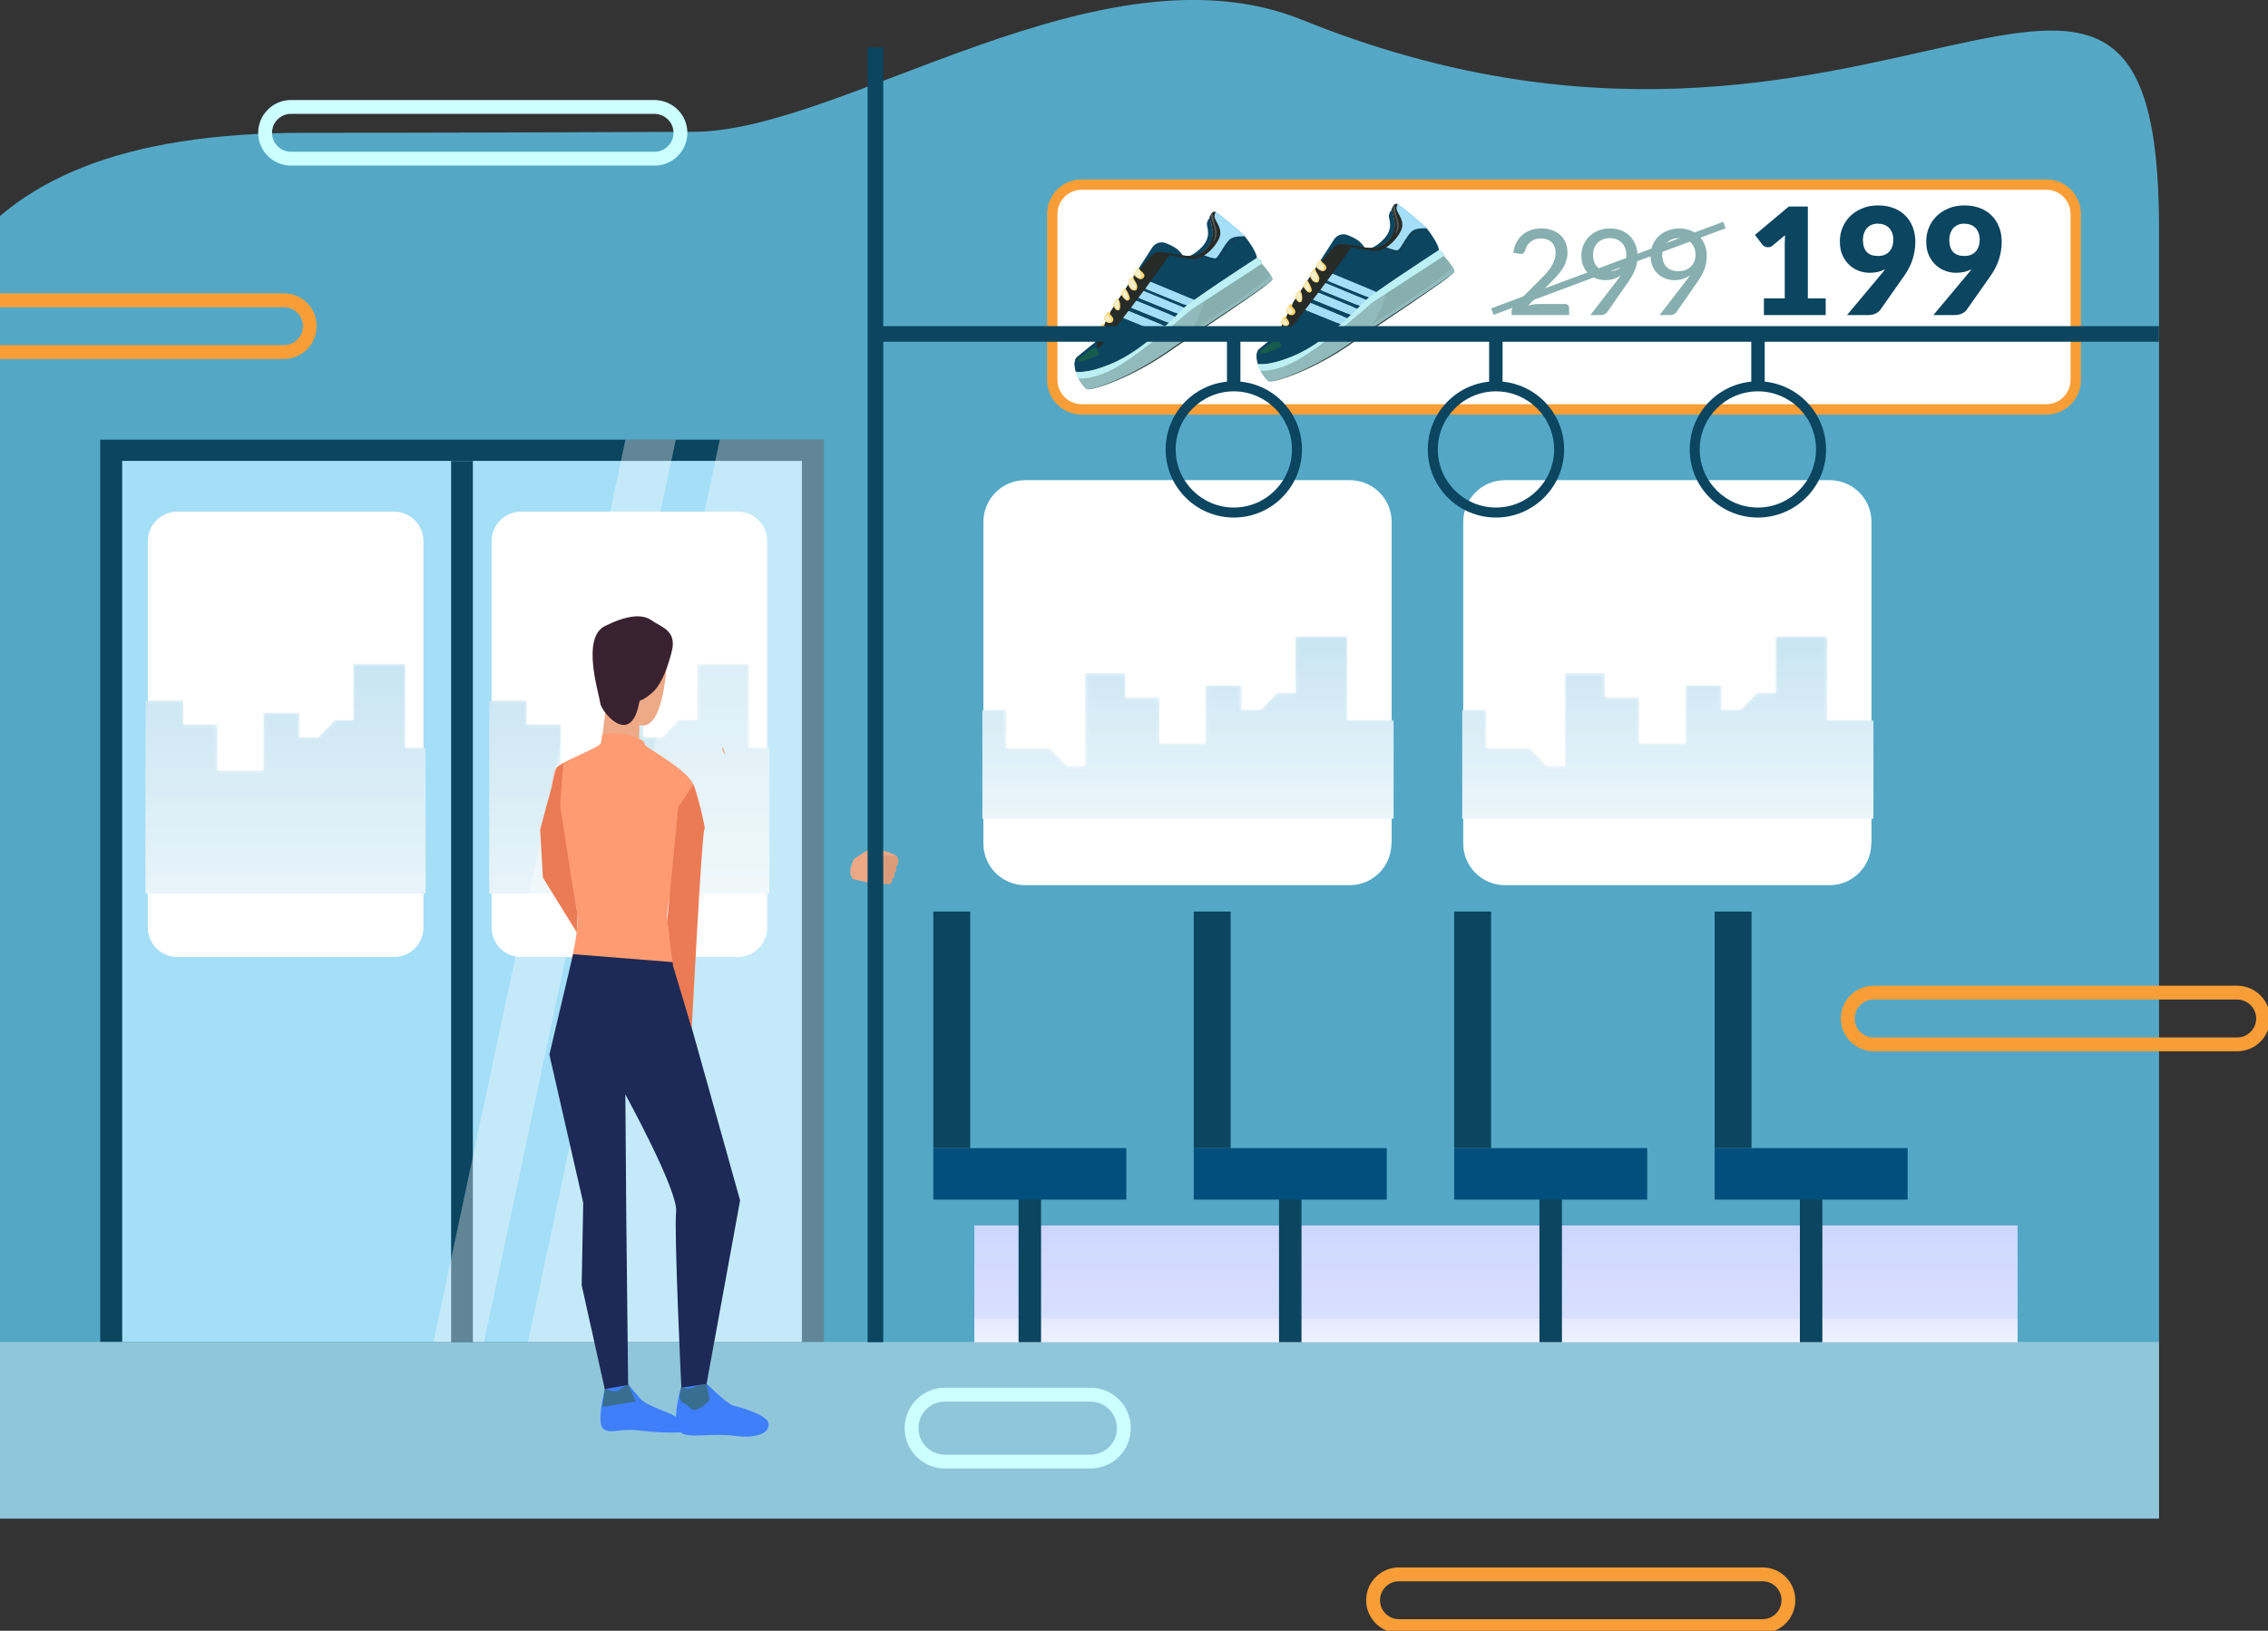 <svg width="655" height="471" viewBox="0 0 655 471" fill="none" xmlns="http://www.w3.org/2000/svg">
<rect x="0" y="0" width="655" height="471" fill="#333333" stroke="none"/>
<g clip-path="url(#clip0)">
<path d="M376.013 5.712C318.226 -17.626 243.434 37.935 200.394 38.076C163.633 38.217 125.955 38.358 88.136 38.358C-18.054 38.358 -34.494 92.509 -34 181.914V438.637H623.531V65.998C623.531 -60.637 541.542 72.696 376.013 5.712Z" fill="#54A8C6"/>
<path d="M28.938 126.988V387.589H237.931V126.988H28.938Z" fill="#0B4560"/>
<path d="M35.288 133.121V387.588H231.581V133.121H35.288Z" fill="#A4DEF7"/>
<path d="M213.094 276.397H150.439C145.782 276.397 141.972 272.59 141.972 267.936V156.25C141.972 151.597 145.782 147.789 150.439 147.789H213.094C217.751 147.789 221.561 151.597 221.561 156.25V267.936C221.561 272.59 217.751 276.397 213.094 276.397Z" fill="white"/>
<mask id="mask0" mask-type="alpha" maskUnits="userSpaceOnUse" x="-35" y="191" width="307" height="128">
<path d="M271.587 209.201V318.419H-34V234.655H-34.494V212.868H-24.545V223.937H-11.986L-6.976 229.155H-1.896V202.291H9.746V209.201H19.624V222.527H32.889V205.817H43.402V212.868H48.835L53.563 207.932H58.925V191.715H73.883V215.829H89.265V221.611H95.192V212.868H117.841V222.527H126.52V209.201H139.714V229.155H140.49V202.291H152.132V209.201H162.01V222.527H175.346V205.817H185.789V212.868H191.221L195.949 207.932H201.311V191.715H216.34V215.829H231.651V221.611H237.649V212.868H249.573V222.527H268.906V209.201H271.587Z" fill="url(#paint0_linear)"/>
</mask>
<g mask="url(#mask0)">
<path d="M222.196 258.064V215.829H216.34V191.715H201.311V207.932H195.949L191.221 212.868H185.788V205.817H175.346V222.527H162.01V209.201H152.132V202.291H141.266V258.064H222.196Z" fill="url(#paint1_linear)"/>
</g>
<path d="M113.819 276.397H51.164C46.507 276.397 42.697 272.59 42.697 267.936V156.25C42.697 151.597 46.507 147.789 51.164 147.789H113.819C118.476 147.789 122.286 151.597 122.286 156.25V267.936C122.286 272.59 118.476 276.397 113.819 276.397Z" fill="white"/>
<mask id="mask1" mask-type="alpha" maskUnits="userSpaceOnUse" x="-134" y="191" width="307" height="128">
<path d="M172.312 209.201V318.419H-133.275V234.655H-133.699V212.868H-123.821V223.937H-111.191L-106.252 229.155H-101.171V202.291H-89.529V209.201H-79.651V222.527H-66.386V205.817H-55.873V212.868H-50.44L-45.713 207.932H-40.35V191.715H-25.321V215.829H-10.01V221.611H-4.083V212.868H18.566V222.527H27.244V209.201H40.439V229.155H41.215V202.291H52.928V209.201H62.806V222.527H76.071V205.817H86.513V212.868H91.946L96.674 207.932H102.036V191.715H117.065V215.829H132.376V221.611H138.373V212.868H150.298V222.527H169.631V209.201H172.312Z" fill="url(#paint2_linear)"/>
</mask>
<g mask="url(#mask1)">
<path d="M122.921 258.064V215.829H117.065V191.715H102.036V207.932H96.674L91.946 212.868H86.513V205.817H76.071V222.527H62.806V209.201H52.928V202.291H41.991V258.064H122.921Z" fill="url(#paint3_linear)"/>
</g>
<path opacity="0.35" d="M623.531 387.59H-34V438.568H623.531V387.59Z" fill="white"/>
<path d="M582.678 353.957H281.395V387.59H582.678V353.957Z" fill="url(#paint4_linear)"/>
<path d="M582.678 380.891H281.395V387.659H582.678V380.891Z" fill="url(#paint5_linear)"/>
<path d="M130.286 387.617H136.565L136.565 133.15H130.286L130.286 387.617Z" fill="#0B4560"/>
<path opacity="0.35" d="M207.873 126.988L152.485 387.589H237.931V126.988H207.873Z" fill="white"/>
<path opacity="0.35" d="M125.179 387.589L180.638 126.988H195.173L139.784 387.589H125.179Z" fill="white"/>
<path d="M246.61 248.121C246.61 248.121 249.855 245.935 250.42 245.653C250.914 245.371 252.607 245.371 254.512 245.653C256.417 245.864 258.887 247.063 259.028 247.345C259.169 247.627 259.451 247.909 259.31 248.685C259.169 249.531 258.605 250.166 258.605 250.166C258.605 250.166 258.957 251.294 258.181 251.999C258.181 251.999 258.463 253.056 257.476 253.761C257.476 253.761 257.687 254.819 256.911 255.242C256.911 255.242 255.218 255.172 254.583 255.313C253.948 255.454 249.573 254.749 246.327 253.903C246.398 254.044 244.422 252.492 246.61 248.121Z" fill="#EEA886"/>
<path d="M258.534 247.276C258.534 247.276 253.666 246.782 253.524 247.558C253.383 248.334 253.736 248.757 253.736 248.757L251.619 249.462C251.619 249.462 250.49 250.731 252.184 251.577C252.184 251.577 250.984 252.635 252.748 253.269C252.748 253.269 252.254 254.327 253.031 254.75C253.807 255.173 256.911 255.384 256.911 255.384C256.911 255.384 257.758 255.173 257.617 253.974C257.617 253.974 258.605 253.34 258.322 252.211C258.322 252.211 259.098 251.577 258.816 250.378C258.816 250.378 260.157 248.827 259.028 247.487C259.028 247.346 258.746 247.276 258.534 247.276Z" fill="#DB9C7C"/>
<path d="M250.561 245.656C250.561 245.656 253.383 247.489 254.512 249.182C254.794 249.534 254.935 249.957 254.653 250.31C254.371 250.662 253.524 250.803 252.254 250.028C250.984 249.323 249.008 248.97 249.008 248.97C249.008 248.97 247.95 247.842 250.561 245.656Z" fill="#EEA886"/>
<path fill-rule="evenodd" clip-rule="evenodd" d="M591.004 118.243H312.37C307.713 118.243 303.903 114.436 303.903 109.782V61.766C303.903 57.112 307.713 53.305 312.37 53.305H591.004C595.66 53.305 599.471 57.112 599.471 61.766V109.782C599.471 114.436 595.66 118.243 591.004 118.243Z" fill="white" stroke="#F99E37" stroke-width="3" stroke-miterlimit="10"/>
<path d="M320.907 89.827L332.761 71.495C333.607 70.155 335.301 69.662 336.712 70.226C337.912 70.719 339.323 71.354 340.24 72.2C342.145 73.963 342.216 75.373 342.216 75.373L323.87 95.75L320.907 89.827Z" fill="#0B4560"/>
<path d="M339.182 74.174C339.182 74.174 342.357 75.725 346.379 72.059C350.401 68.392 348.354 65.784 348.566 64.444C348.778 63.104 350.259 62.117 350.259 62.117L352.658 71.001L346.167 78.193L339.182 74.174Z" fill="#0B4560"/>
<path d="M367.405 80.661C367.264 81.578 359.714 86.513 359.714 86.513C359.714 86.513 344.615 96.737 341.651 98.641C338.688 100.544 315.827 108.723 312.017 107.807C312.017 107.807 310.888 107.807 310.747 107.454C310.465 106.397 310.041 104.281 310.958 103.224C310.958 103.224 315.474 99.487 316.039 99.134C316.18 99.064 316.391 98.711 316.674 98.147C316.885 97.724 317.168 97.16 317.52 96.596C318.932 93.846 320.837 89.897 320.837 89.897C320.837 89.897 330.574 74.738 333.325 73.257C333.325 73.257 333.396 73.257 333.396 73.187C333.466 73.187 333.466 73.187 333.537 73.116C334.525 72.693 336.148 72.905 337.912 73.187C340.875 73.68 344.332 74.456 346.308 73.398C346.52 73.257 346.731 73.187 346.873 73.046C349.554 71.283 350.471 68.604 350.118 66.559C349.836 64.444 349.272 62.822 349.272 62.822C349.272 62.822 349.907 60.918 350.824 61.2C350.894 61.2 350.965 61.271 351.035 61.271C352.447 62.047 358.091 66.841 359.361 68.11C360.631 69.52 363.171 73.398 362.96 74.527C362.96 74.527 363.03 74.597 363.171 74.668C363.595 74.879 364.371 75.514 364.23 76.289C364.3 76.219 367.546 79.815 367.405 80.661Z" fill="#0B4560"/>
<path d="M339.887 95.608L337.488 97.088L333.749 95.608L324.717 91.941L323.094 91.307L324.365 89.191L326.27 89.967L335.583 93.845L339.887 95.608Z" fill="#A4DEF7"/>
<path d="M341.722 92.506L339.393 93.987L336.571 92.859L326.975 88.981L325 88.135L326.199 86.019L328.527 87.007L338.406 91.096L341.722 92.506Z" fill="#A4DEF7"/>
<path d="M343.768 89.615L341.44 91.167L339.252 90.25L329.163 86.161L327.046 85.314L328.245 83.199L330.715 84.186L341.087 88.487L343.768 89.615Z" fill="#A4DEF7"/>
<path d="M346.167 87.076L343.768 88.628L341.792 87.852L331.209 83.551L329.374 82.775L330.574 80.66L332.761 81.577L343.627 86.089L346.167 87.076Z" fill="#A4DEF7"/>
<path d="M326.27 89.969L335.583 93.847L333.749 95.609L324.717 91.943L326.27 89.969Z" fill="#A4DEF7"/>
<path d="M328.527 87.008L338.406 91.097L336.571 92.86L326.975 88.982L328.527 87.008Z" fill="#A4DEF7"/>
<path d="M330.362 84.609L340.664 88.91L339.252 90.25L329.163 86.161L330.362 84.609Z" fill="#A4DEF7"/>
<path d="M343.203 86.513L341.792 87.852L331.209 83.551L332.408 82L343.203 86.513Z" fill="#A4DEF7"/>
<path d="M359.432 68.181C359.009 68.463 357.315 67.969 355.622 68.815C353.928 69.662 351.953 74.456 351.035 74.597C350.118 74.738 347.296 73.54 347.296 73.54L346.943 73.046C349.624 71.283 350.542 68.604 350.189 66.559C349.907 64.444 349.342 62.822 349.342 62.822C349.342 62.822 349.977 60.918 350.894 61.2C350.965 61.2 351.035 61.271 351.106 61.271C352.588 62.047 358.232 66.841 359.432 68.181Z" fill="#A4DEF7"/>
<path d="M317.52 96.523L319.708 107.805L312.581 109.92L312.017 108.721C311.876 108.369 310.817 107.805 310.747 107.452C310.747 107.452 309.688 104.632 310.958 103.222C310.958 103.222 315.474 99.485 316.039 99.132C316.18 99.062 316.391 98.709 316.674 98.145C316.956 97.652 317.238 97.158 317.52 96.523Z" fill="#0B4560"/>
<path d="M351.106 61.271C350.894 61.623 350.612 62.188 350.824 62.963C351.247 64.232 353.223 66.347 352.094 68.815C350.965 71.354 348.284 74.033 345.744 74.668C343.345 75.302 334.878 72.764 333.537 73.116C334.525 72.693 336.148 72.905 337.912 73.187C340.875 73.68 344.333 74.456 346.308 73.398C349.413 71.706 350.471 68.745 350.189 66.559C349.907 64.444 349.342 62.822 349.342 62.822C349.342 62.822 349.977 60.918 350.894 61.2C350.965 61.2 351.036 61.271 351.106 61.271Z" fill="#272B28"/>
<path d="M337.982 73.187C336.289 76.36 318.367 99.839 317.661 100.333C316.956 100.756 316.744 100.474 316.674 98.781C316.674 98.57 316.674 98.358 316.674 98.147C317.238 97.16 318.014 95.609 318.79 94.057C319.849 91.871 320.837 89.827 320.837 89.827C320.837 89.827 330.785 74.385 333.396 73.187C334.454 72.693 336.148 72.834 337.982 73.187Z" fill="#272B28"/>
<path d="M318.579 96.457C318.579 96.457 319.073 96.668 319.637 95.963C320.131 95.258 318.861 93.989 318.861 93.989L319.073 93.495C319.073 93.495 318.79 93.354 318.226 93.777C317.732 94.271 317.379 95.399 317.379 95.399C317.379 95.399 317.661 96.245 318.579 96.457Z" fill="#FFD671"/>
<path d="M320.695 90.109C320.695 90.109 319.99 89.968 319.708 90.391C319.425 90.814 318.931 91.589 318.861 92.012C318.79 92.224 319.566 93.422 320.554 93.281C321.542 93.14 321.754 92.294 321.33 91.66C320.907 91.025 320.484 90.673 320.484 90.673L320.695 90.109Z" fill="#FFD671"/>
<path d="M321.613 87.642C321.613 87.642 321.26 88.065 321.613 88.559C321.966 89.052 322.248 89.757 323.024 89.616C323.8 89.475 323.588 87.148 323.024 86.443C322.459 85.879 321.613 87.642 321.613 87.642Z" fill="#FFD671"/>
<path d="M323.871 85.244C323.871 85.244 325.211 87.218 325.776 86.795C326.34 86.442 326.411 86.372 326.129 85.455C325.846 84.539 325 83.269 325 83.269C325 83.269 323.447 84.539 323.871 85.244Z" fill="#FFD671"/>
<path d="M327.257 79.957C327.257 79.957 327.187 80.028 326.693 80.31C326.34 80.521 326.058 81.156 325.846 81.579C325.776 81.79 325.776 82.002 325.846 82.284C326.058 82.777 326.481 83.694 327.187 83.835C328.175 84.117 328.316 83.694 328.457 82.918C328.527 82.425 328.104 81.649 327.822 81.226C327.61 80.944 327.469 80.662 327.398 80.31L327.257 79.957Z" fill="#FFD671"/>
<path d="M328.88 77.417C328.88 77.417 328.81 77.064 328.104 78.051C327.399 79.038 327.61 79.461 327.61 79.461C327.61 79.461 327.822 79.885 328.316 80.166C328.88 80.519 329.657 81.083 330.362 80.096C330.856 79.391 330.009 78.615 329.445 78.192C329.233 77.981 329.021 77.699 328.88 77.417Z" fill="#FFD671"/>
<path d="M367.405 80.662C367.264 81.578 359.714 86.514 359.714 86.514C359.714 86.514 345.603 96.033 342.004 98.43C341.863 98.5 341.722 98.571 341.651 98.641C338.688 100.545 333.184 104.987 324.294 109.006C315.404 113.025 313.781 112.391 313.781 112.391C313.781 112.391 313.287 111.968 312.722 111.333C312.299 110.839 311.805 110.134 311.452 109.359C311.382 109.288 311.382 109.147 311.311 109.077C311.17 108.724 311.029 108.372 310.958 108.019C310.958 108.019 310.888 107.808 310.747 107.385C312.511 107.596 315.827 107.314 321.542 104.846C330.997 100.686 339.464 91.308 342.075 88.841C342.851 88.136 345.038 86.584 347.79 84.681C353.082 81.085 360.349 76.361 363.242 74.527C363.595 74.739 364.3 75.232 364.371 75.938C364.371 76.008 364.371 76.079 364.371 76.149C364.371 76.149 366.064 77.982 366.911 79.392C367.264 79.957 367.475 80.45 367.405 80.662Z" fill="#91BABC"/>
<path d="M367.405 80.661C367.264 81.578 359.714 86.514 359.714 86.514C359.714 86.514 345.603 96.032 342.004 98.43C346.661 92.436 347.719 87.712 347.79 84.751C353.082 81.155 360.349 76.431 363.242 74.598C363.595 74.809 364.3 75.303 364.371 76.008C364.371 76.078 364.371 76.149 364.371 76.219C364.371 76.219 366.064 78.053 366.911 79.463C367.264 79.956 367.476 80.45 367.405 80.661Z" fill="#87AFAF"/>
<path d="M364.23 76.288L343.768 89.615C343.768 89.615 329.727 102.095 322.107 106.255C317.168 109.004 313.428 109.427 311.382 109.357C311.311 109.286 311.311 109.145 311.241 109.075C311.099 108.722 310.747 107.806 310.676 107.383C312.44 107.594 315.756 107.312 321.472 104.844C330.926 100.684 339.393 91.307 342.004 88.839C344.191 86.794 358.303 77.487 362.889 74.525C363.03 74.455 363.242 74.455 363.383 74.525C363.736 74.808 364.159 75.372 364.371 75.865C364.441 76.077 364.371 76.218 364.23 76.288Z" fill="#BDF0F4"/>
<path d="M366.911 79.461C367.264 79.954 367.475 80.448 367.405 80.66C367.264 81.576 359.714 86.512 359.714 86.512C359.714 86.512 344.615 96.736 341.651 98.639C338.688 100.543 333.184 104.985 324.294 109.004C315.404 113.023 313.781 112.389 313.781 112.389C313.781 112.389 313.287 111.966 312.722 111.331C315.333 110.978 320.837 109.921 327.257 106.466C336.148 101.671 339.746 98.498 343.274 96.313C346.731 94.056 366.699 80.871 366.911 79.461Z" fill="#91BABC"/>
<path d="M367.405 80.66C367.052 82.07 342.075 98.499 341.722 98.781C337.771 101.319 332.196 105.973 321.26 110.415C319.99 110.909 315.121 112.812 313.71 112.389C315.121 112.742 319.99 110.767 321.189 110.274C332.055 105.691 337.912 100.826 341.51 98.499C341.933 98.217 365.429 82.846 367.052 81.083C367.264 80.942 367.405 80.872 367.405 80.66Z" fill="#2E4242"/>
<path d="M350.259 61.977C350.259 61.977 350.471 63.951 351.036 65.432C351.6 66.913 351.6 68.394 350.259 70.368C350.259 70.368 351.177 68.252 350.824 66.419C350.612 65.15 349.342 62.471 349.836 61.977C350.33 61.484 350.259 61.977 350.259 61.977Z" fill="#555B56"/>
<path opacity="0.39" d="M315.757 100.473C315.545 100.543 312.44 103.223 311.876 103.223C311.311 103.223 311.029 104.21 311.664 104.421C312.299 104.633 316.674 103.011 317.238 102.447C317.662 101.883 316.674 100.191 315.757 100.473Z" fill="#2B7F2F"/>
<path d="M347.437 74.177C347.225 74.106 347.084 74.035 347.084 74.035L347.155 73.894C347.155 73.894 347.296 73.965 347.508 74.035L347.437 74.177Z" fill="#272B28"/>
<path d="M350.683 75.304C350.542 75.304 350.259 75.234 349.836 75.093L349.907 74.951C350.4 75.163 350.612 75.163 350.683 75.163V75.304ZM351.529 75.093L351.459 74.951C351.741 74.811 351.953 74.669 352.094 74.458L352.235 74.599C352.023 74.74 351.812 74.951 351.529 75.093ZM349.06 74.74C348.778 74.669 348.495 74.528 348.284 74.458L348.354 74.317C348.637 74.387 348.848 74.528 349.13 74.599L349.06 74.74ZM352.658 73.823L352.517 73.753C352.588 73.682 352.588 73.541 352.658 73.4C352.729 73.259 352.799 73.118 352.87 72.977L353.011 73.048C352.941 73.189 352.87 73.33 352.799 73.471C352.799 73.612 352.729 73.682 352.658 73.823ZM353.434 72.272L353.293 72.202C353.434 71.92 353.576 71.708 353.717 71.426L353.858 71.496C353.646 71.708 353.576 71.99 353.434 72.272ZM354.352 70.862L354.211 70.721C354.422 70.509 354.634 70.298 354.846 70.086L354.916 70.227C354.705 70.439 354.493 70.58 354.352 70.862ZM355.622 69.804L355.551 69.663L355.692 69.522C355.904 69.381 356.045 69.311 356.257 69.17L356.327 69.311C356.186 69.381 355.975 69.522 355.763 69.663L355.622 69.804ZM357.103 68.958L357.033 68.817C357.315 68.747 357.527 68.676 357.88 68.676V68.817C357.597 68.888 357.315 68.888 357.103 68.958ZM358.726 68.817V68.676C359.009 68.676 359.291 68.606 359.573 68.535L359.644 68.676C359.361 68.747 359.079 68.817 358.726 68.817Z" fill="#272B28"/>
<path d="M318.156 94.34C318.156 94.34 317.662 95.045 317.662 95.327C317.662 95.609 318.367 96.244 318.791 96.244C319.214 96.244 319.284 95.82 319.284 95.538C319.214 95.115 318.156 94.34 318.156 94.34Z" fill="#F4EFC9"/>
<path d="M319.778 90.883C319.778 90.883 319.073 91.658 319.143 92.082C319.214 92.504 320.202 93.421 320.696 92.716C321.19 92.082 319.778 90.883 319.778 90.883Z" fill="#F4EFC9"/>
<path d="M322.742 86.654C322.742 86.654 321.613 87.077 321.754 87.853C321.895 88.628 322.459 89.756 322.953 89.333C323.447 88.84 323.165 86.442 322.742 86.654Z" fill="#F4EFC9"/>
<path d="M325 83.762C325 83.762 324.012 84.326 324.082 84.819C324.224 85.313 325 86.935 325.564 86.371C326.129 85.806 325 83.762 325 83.762Z" fill="#F4EFC9"/>
<path d="M326.975 80.449C326.975 80.449 325.776 81.366 325.917 81.93C326.058 82.494 327.046 84.186 327.822 83.34C328.598 82.494 326.975 80.449 326.975 80.449Z" fill="#F4EFC9"/>
<path d="M328.669 77.629C328.669 77.629 327.681 78.616 327.751 79.039C327.822 79.462 329.021 80.872 329.586 80.026C330.15 79.251 328.669 77.629 328.669 77.629Z" fill="#F4EFC9"/>
<path d="M373.402 87.503L385.256 69.171C386.103 67.831 387.796 67.338 389.207 67.902C390.407 68.395 391.818 69.03 392.735 69.876C394.64 71.639 394.711 73.049 394.711 73.049L376.366 93.426L373.402 87.503Z" fill="#0B4560"/>
<path d="M391.748 71.85C391.748 71.85 394.923 73.401 398.944 69.735C402.966 66.068 400.92 63.459 401.132 62.12C401.343 60.78 402.825 59.793 402.825 59.793L405.224 68.677L398.733 75.869L391.748 71.85Z" fill="#0B4560"/>
<path d="M419.971 78.407C419.83 79.324 412.28 84.259 412.28 84.259C412.28 84.259 397.18 94.483 394.217 96.387C391.253 98.29 368.393 106.47 364.583 105.553C364.583 105.553 363.454 105.553 363.312 105.2C363.03 104.143 362.607 102.027 363.524 100.97C363.524 100.97 368.04 97.233 368.604 96.88C368.745 96.81 368.957 96.457 369.239 95.893C369.451 95.47 369.733 94.906 370.086 94.342C371.497 91.592 373.402 87.644 373.402 87.644C373.402 87.644 383.139 72.484 385.891 71.004C385.891 71.004 385.962 71.004 385.962 70.933C386.032 70.933 386.032 70.933 386.103 70.862C387.091 70.439 388.713 70.651 390.477 70.933C393.441 71.427 396.898 72.202 398.874 71.144C399.085 71.004 399.297 70.933 399.438 70.792C402.119 69.029 403.037 66.35 402.684 64.305C402.402 62.19 401.837 60.568 401.837 60.568C401.837 60.568 402.472 58.664 403.389 58.947C403.46 58.947 403.531 59.017 403.601 59.017C405.012 59.793 410.657 64.587 411.927 65.856C413.197 67.266 415.737 71.144 415.525 72.273C415.525 72.273 415.596 72.343 415.737 72.414C416.16 72.625 416.937 73.26 416.796 74.035C416.866 73.965 420.112 77.49 419.971 78.407Z" fill="#0B4560"/>
<path d="M392.453 93.284L390.054 94.835L386.314 93.284L377.283 89.617L375.66 88.983L376.93 86.867L378.835 87.643L388.149 91.521L392.453 93.284Z" fill="#A4DEF7"/>
<path d="M394.287 90.182L391.959 91.733L389.137 90.534L379.541 86.656L377.565 85.881L378.765 83.766L381.093 84.682L390.971 88.772L394.287 90.182Z" fill="#A4DEF7"/>
<path d="M396.334 87.362L394.005 88.843L391.818 87.996L381.728 83.907L379.612 82.99L380.811 80.875L383.281 81.933L393.653 86.234L396.334 87.362Z" fill="#A4DEF7"/>
<path d="M398.662 84.823L396.334 86.303L394.358 85.528L383.774 81.227L381.94 80.451L383.139 78.336L385.326 79.253L396.192 83.765L398.662 84.823Z" fill="#A4DEF7"/>
<path d="M378.835 87.644L388.149 91.522L386.314 93.285L377.283 89.619L378.835 87.644Z" fill="#A4DEF7"/>
<path d="M381.093 84.684L390.971 88.773L389.137 90.536L379.541 86.658L381.093 84.684Z" fill="#A4DEF7"/>
<path d="M382.928 82.356L393.229 86.586L391.818 87.996L381.728 83.907L382.928 82.356Z" fill="#A4DEF7"/>
<path d="M395.769 84.188L394.358 85.528L383.774 81.227L384.974 79.676L395.769 84.188Z" fill="#A4DEF7"/>
<path d="M411.998 65.857C411.574 66.139 409.881 65.645 408.188 66.491C406.494 67.337 404.519 72.132 403.601 72.273C402.684 72.414 399.862 71.215 399.862 71.215L399.509 70.722C402.19 68.959 403.107 66.28 402.755 64.235C402.472 62.12 401.908 60.498 401.908 60.498C401.908 60.498 402.543 58.594 403.46 58.876C403.531 58.876 403.601 58.947 403.672 58.947C405.083 59.722 410.798 64.517 411.998 65.857Z" fill="#A4DEF7"/>
<path d="M370.086 94.203L372.273 105.485L365.147 107.6L364.583 106.401C364.442 106.049 363.383 105.485 363.313 105.132C363.313 105.132 362.254 102.312 363.524 100.901C363.524 100.901 368.04 97.165 368.604 96.812C368.746 96.741 368.957 96.389 369.239 95.825C369.522 95.331 369.804 94.838 370.086 94.203Z" fill="#0B4560"/>
<path d="M403.672 58.947C403.46 59.299 403.178 59.863 403.39 60.639C403.813 61.908 405.789 64.023 404.66 66.491C403.531 69.029 400.85 71.709 398.309 72.343C395.91 72.978 387.444 70.44 386.103 70.792C387.091 70.369 388.714 70.581 390.477 70.863C393.441 71.356 396.898 72.132 398.874 71.074C401.978 69.382 403.037 66.421 402.755 64.235C402.472 62.12 401.908 60.498 401.908 60.498C401.908 60.498 402.543 58.594 403.46 58.876C403.531 58.876 403.601 58.947 403.672 58.947Z" fill="#272B28"/>
<path d="M390.548 70.862C388.854 74.035 370.933 97.515 370.227 98.008C369.522 98.431 369.31 98.15 369.239 96.457C369.239 96.246 369.239 96.034 369.239 95.823C369.804 94.835 370.58 93.284 371.356 91.733C372.414 89.547 373.402 87.503 373.402 87.503C373.402 87.503 383.351 72.061 385.962 70.862C387.02 70.369 388.713 70.58 390.548 70.862Z" fill="#272B28"/>
<path d="M371.144 94.203C371.144 94.203 371.638 94.414 372.203 93.709C372.697 93.004 371.427 91.735 371.427 91.735L371.638 91.241C371.638 91.241 371.356 91.1 370.792 91.523C370.298 92.017 369.945 93.145 369.945 93.145C369.945 93.145 370.227 93.921 371.144 94.203Z" fill="#FFD671"/>
<path d="M373.261 87.855C373.261 87.855 372.556 87.714 372.274 88.137C371.991 88.56 371.497 89.335 371.427 89.758C371.356 89.97 372.132 91.168 373.12 91.028C374.108 90.886 374.32 90.04 373.896 89.406C373.473 88.771 373.05 88.419 373.05 88.419L373.261 87.855Z" fill="#FFD671"/>
<path d="M374.179 85.318C374.179 85.318 373.826 85.741 374.179 86.234C374.531 86.728 374.814 87.433 375.59 87.292C376.366 87.151 376.154 84.824 375.59 84.119C375.025 83.555 374.179 85.318 374.179 85.318Z" fill="#FFD671"/>
<path d="M376.436 82.92C376.436 82.92 377.777 84.894 378.342 84.471C378.906 84.048 378.977 84.048 378.694 83.131C378.412 82.215 377.565 80.945 377.565 80.945C377.565 80.945 376.013 82.285 376.436 82.92Z" fill="#FFD671"/>
<path d="M379.823 77.633C379.823 77.633 379.752 77.703 379.259 77.985C378.906 78.197 378.623 78.832 378.412 79.254C378.341 79.466 378.341 79.678 378.412 79.96C378.623 80.453 379.047 81.37 379.752 81.511C380.74 81.793 380.881 81.37 381.022 80.594C381.093 80.101 380.67 79.325 380.387 78.902C380.176 78.62 380.035 78.338 379.964 77.985L379.823 77.633Z" fill="#FFD671"/>
<path d="M381.446 75.093C381.446 75.093 381.375 74.74 380.67 75.727C379.964 76.714 380.176 77.137 380.176 77.137C380.176 77.137 380.388 77.56 380.882 77.842C381.446 78.195 382.222 78.759 382.928 77.772C383.422 77.067 382.575 76.291 382.01 75.868C381.799 75.656 381.587 75.374 381.446 75.093Z" fill="#FFD671"/>
<path d="M419.971 78.408C419.83 79.324 412.28 84.26 412.28 84.26C412.28 84.26 398.168 93.779 394.57 96.176C394.429 96.246 394.288 96.317 394.217 96.388C391.254 98.291 385.75 102.733 376.86 106.752C367.969 110.771 366.347 110.137 366.347 110.137C366.347 110.137 365.853 109.714 365.288 109.079C364.865 108.586 364.371 107.88 364.018 107.105C363.948 107.034 363.948 106.893 363.877 106.823C363.736 106.47 363.595 106.118 363.524 105.765C363.524 105.765 363.454 105.554 363.312 105.131C365.076 105.342 368.393 105.06 374.108 102.592C383.563 98.432 392.03 89.055 394.64 86.587C395.416 85.882 397.604 84.331 400.355 82.427C405.647 78.831 412.915 74.107 415.808 72.273C416.161 72.485 416.866 72.978 416.937 73.684C416.937 73.754 416.937 73.825 416.937 73.895C416.937 73.895 418.63 75.728 419.477 77.139C419.83 77.703 420.041 78.126 419.971 78.408Z" fill="#91BABC"/>
<path d="M419.971 78.407C419.83 79.324 412.28 84.26 412.28 84.26C412.28 84.26 398.168 93.778 394.57 96.176C399.227 90.183 400.285 85.458 400.356 82.497C405.647 78.901 412.915 74.177 415.808 72.344C416.161 72.555 416.866 73.049 416.937 73.754C416.937 73.824 416.937 73.895 416.937 73.966C416.937 73.966 418.63 75.799 419.477 77.209C419.83 77.702 420.041 78.126 419.971 78.407Z" fill="#87AFAF"/>
<path d="M416.795 74.034L396.334 87.361C396.334 87.361 382.293 99.841 374.672 104.001C369.733 106.751 365.994 107.174 363.947 107.103C363.877 107.033 363.877 106.892 363.806 106.821C363.665 106.468 363.312 105.552 363.242 105.129C365.006 105.34 368.322 105.058 374.037 102.59C383.492 98.43 391.959 89.053 394.57 86.585C396.757 84.54 410.869 75.233 415.455 72.272C415.596 72.201 415.808 72.201 415.949 72.272C416.302 72.554 416.725 73.118 416.937 73.611C417.007 73.752 416.937 73.893 416.795 74.034Z" fill="#BDF0F4"/>
<path d="M419.477 77.137C419.83 77.63 420.041 78.124 419.971 78.335C419.83 79.252 412.28 84.188 412.28 84.188C412.28 84.188 397.181 94.411 394.217 96.315C391.254 98.219 385.75 102.661 376.86 106.68C367.97 110.699 366.347 110.064 366.347 110.064C366.347 110.064 365.853 109.641 365.288 109.007C367.899 108.654 373.402 107.597 379.823 104.142C388.714 99.347 392.312 96.174 395.84 93.988C399.297 91.803 419.265 78.547 419.477 77.137Z" fill="#91BABC"/>
<path d="M419.971 78.406C419.618 79.816 394.64 96.245 394.287 96.527C390.336 99.065 384.762 103.719 373.826 108.161C372.556 108.655 367.687 110.558 366.276 110.135C367.687 110.488 372.556 108.514 373.755 108.02C384.621 103.437 390.477 98.572 394.076 96.245C394.499 95.963 417.995 80.592 419.618 78.829C419.83 78.688 419.971 78.547 419.971 78.406Z" fill="#2E4242"/>
<path d="M402.825 59.723C402.825 59.723 403.037 61.697 403.601 63.178C404.166 64.659 404.166 66.14 402.825 68.114C402.825 68.114 403.742 65.999 403.39 64.165C403.178 62.896 401.908 60.217 402.402 59.723C402.896 59.23 402.825 59.723 402.825 59.723Z" fill="#555B56"/>
<path opacity="0.39" d="M368.322 98.148C368.111 98.218 365.006 100.898 364.441 100.898C363.877 100.898 363.595 101.885 364.23 102.096C364.865 102.308 369.239 100.686 369.804 100.122C370.227 99.558 369.239 97.936 368.322 98.148Z" fill="#2B7F2F"/>
<path d="M400.003 71.852C399.791 71.782 399.65 71.711 399.65 71.711L399.72 71.57C399.72 71.57 399.862 71.641 400.073 71.711L400.003 71.852Z" fill="#272B28"/>
<path d="M403.248 72.98C403.107 72.98 402.825 72.909 402.402 72.768L402.472 72.627C402.966 72.839 403.178 72.839 403.248 72.839V72.98ZM404.095 72.768L404.024 72.627C404.307 72.486 404.518 72.345 404.66 72.134L404.801 72.275C404.589 72.486 404.377 72.627 404.095 72.768ZM401.626 72.486C401.343 72.416 401.061 72.275 400.849 72.204L400.92 72.063C401.202 72.134 401.414 72.275 401.696 72.345L401.626 72.486ZM405.224 71.499L405.083 71.429C405.153 71.358 405.153 71.217 405.224 71.076C405.295 70.935 405.365 70.794 405.436 70.653L405.577 70.724C405.506 70.865 405.436 71.005 405.365 71.147C405.365 71.288 405.295 71.358 405.224 71.499ZM405.93 69.948L405.788 69.877C405.93 69.595 406.071 69.384 406.212 69.102L406.353 69.172C406.212 69.454 406.071 69.666 405.93 69.948ZM406.847 68.538L406.706 68.397C406.917 68.185 407.129 67.974 407.341 67.762L407.411 67.903C407.27 68.115 407.059 68.326 406.847 68.538ZM408.187 67.48L408.117 67.339L408.258 67.198C408.47 67.057 408.611 66.987 408.822 66.846L408.893 66.987C408.752 67.057 408.54 67.198 408.329 67.339L408.187 67.48ZM409.669 66.704L409.599 66.564C409.881 66.493 410.093 66.422 410.445 66.422V66.564C410.163 66.564 409.881 66.564 409.669 66.704ZM411.292 66.493V66.352C411.574 66.352 411.856 66.281 412.139 66.211L412.209 66.352C411.927 66.422 411.645 66.493 411.292 66.493Z" fill="#272B28"/>
<path d="M370.721 92.016C370.721 92.016 370.227 92.721 370.227 93.003C370.227 93.285 370.933 93.919 371.356 93.919C371.78 93.919 371.85 93.496 371.85 93.214C371.78 92.791 370.721 92.016 370.721 92.016Z" fill="#F4EFC9"/>
<path d="M372.274 88.559C372.274 88.559 371.568 89.334 371.639 89.757C371.709 90.18 372.697 91.097 373.191 90.392C373.685 89.757 372.274 88.559 372.274 88.559Z" fill="#F4EFC9"/>
<path d="M375.307 84.33C375.307 84.33 374.178 84.753 374.32 85.529C374.461 86.305 375.025 87.433 375.519 87.01C376.013 86.516 375.731 84.189 375.307 84.33Z" fill="#F4EFC9"/>
<path d="M377.565 81.438C377.565 81.438 376.578 82.002 376.648 82.495C376.789 82.989 377.565 84.61 378.13 84.046C378.694 83.553 377.565 81.438 377.565 81.438Z" fill="#F4EFC9"/>
<path d="M379.541 78.125C379.541 78.125 378.341 79.042 378.482 79.606C378.624 80.17 379.611 81.862 380.388 81.016C381.164 80.17 379.541 78.125 379.541 78.125Z" fill="#F4EFC9"/>
<path d="M381.234 75.375C381.234 75.375 380.247 76.362 380.317 76.785C380.388 77.208 381.587 78.618 382.152 77.772C382.716 76.926 381.234 75.375 381.234 75.375Z" fill="#F4EFC9"/>
<path d="M451.989 87.812C452.357 87.812 452.644 87.922 452.851 88.14C453.057 88.347 453.161 88.622 453.161 88.967V91H436.551V89.846C436.551 89.616 436.597 89.375 436.689 89.122C436.781 88.858 436.936 88.622 437.154 88.415L444.977 80.576C445.631 79.921 446.223 79.289 446.751 78.68C447.28 78.072 447.728 77.469 448.095 76.871C448.463 76.263 448.744 75.642 448.939 75.011C449.146 74.379 449.25 73.713 449.25 73.012C449.25 72.323 449.14 71.72 448.922 71.203C448.704 70.674 448.405 70.238 448.026 69.893C447.647 69.549 447.199 69.29 446.682 69.118C446.165 68.946 445.608 68.859 445.011 68.859C444.414 68.859 443.862 68.946 443.357 69.118C442.863 69.29 442.421 69.531 442.03 69.842C441.64 70.152 441.312 70.519 441.048 70.944C440.784 71.369 440.594 71.829 440.48 72.323C440.319 72.759 440.112 73.052 439.859 73.201C439.618 73.351 439.262 73.385 438.791 73.305L437.034 72.995C437.194 71.846 437.51 70.835 437.981 69.962C438.452 69.089 439.044 68.36 439.756 67.774C440.468 67.177 441.284 66.729 442.203 66.43C443.133 66.131 444.132 65.982 445.201 65.982C446.28 65.982 447.274 66.143 448.181 66.465C449.1 66.775 449.893 67.228 450.559 67.826C451.225 68.423 451.748 69.152 452.127 70.014C452.506 70.864 452.696 71.829 452.696 72.909C452.696 73.827 452.558 74.683 452.282 75.476C452.018 76.257 451.65 77.004 451.179 77.716C450.72 78.428 450.18 79.123 449.56 79.8C448.951 80.467 448.302 81.144 447.613 81.834L441.341 88.243C441.823 88.117 442.306 88.013 442.788 87.933C443.282 87.853 443.747 87.812 444.184 87.812H451.989ZM460.073 73.563C460.073 75.091 460.486 76.268 461.313 77.095C462.14 77.922 463.289 78.336 464.759 78.336C465.552 78.336 466.253 78.21 466.861 77.957C467.47 77.693 467.981 77.348 468.395 76.923C468.82 76.487 469.141 75.987 469.36 75.424C469.578 74.85 469.687 74.252 469.687 73.632C469.687 72.885 469.566 72.214 469.325 71.616C469.095 71.007 468.768 70.496 468.343 70.083C467.918 69.658 467.413 69.336 466.827 69.118C466.253 68.888 465.615 68.773 464.914 68.773C464.191 68.773 463.53 68.894 462.933 69.135C462.336 69.365 461.824 69.692 461.399 70.117C460.974 70.542 460.647 71.048 460.417 71.633C460.188 72.219 460.073 72.863 460.073 73.563ZM466.861 81.213C467.309 80.627 467.729 80.053 468.119 79.49C467.499 79.961 466.804 80.317 466.034 80.559C465.276 80.8 464.466 80.92 463.605 80.92C462.697 80.92 461.824 80.765 460.986 80.455C460.159 80.145 459.424 79.691 458.78 79.094C458.149 78.485 457.643 77.739 457.264 76.854C456.885 75.97 456.696 74.953 456.696 73.805C456.696 72.725 456.897 71.708 457.299 70.755C457.701 69.801 458.264 68.974 458.987 68.274C459.722 67.561 460.595 67.004 461.606 66.602C462.628 66.189 463.748 65.982 464.966 65.982C466.172 65.982 467.263 66.177 468.24 66.568C469.228 66.958 470.066 67.51 470.755 68.222C471.445 68.923 471.979 69.767 472.358 70.755C472.737 71.743 472.926 72.828 472.926 74.011C472.926 74.735 472.857 75.424 472.72 76.079C472.593 76.734 472.404 77.371 472.151 77.991C471.91 78.612 471.611 79.226 471.255 79.835C470.91 80.432 470.514 81.047 470.066 81.679L464.122 90.207C463.961 90.437 463.725 90.627 463.415 90.776C463.117 90.925 462.772 91 462.382 91H459.297L466.861 81.213ZM480.062 73.563C480.062 75.091 480.476 76.268 481.303 77.095C482.13 77.922 483.278 78.336 484.749 78.336C485.541 78.336 486.242 78.21 486.851 77.957C487.46 77.693 487.971 77.348 488.384 76.923C488.809 76.487 489.131 75.987 489.349 75.424C489.567 74.85 489.677 74.252 489.677 73.632C489.677 72.885 489.556 72.214 489.315 71.616C489.085 71.007 488.758 70.496 488.333 70.083C487.908 69.658 487.402 69.336 486.816 69.118C486.242 68.888 485.605 68.773 484.904 68.773C484.18 68.773 483.52 68.894 482.922 69.135C482.325 69.365 481.814 69.692 481.389 70.117C480.964 70.542 480.637 71.048 480.407 71.633C480.177 72.219 480.062 72.863 480.062 73.563ZM486.851 81.213C487.299 80.627 487.718 80.053 488.109 79.49C487.488 79.961 486.793 80.317 486.024 80.559C485.266 80.8 484.456 80.92 483.594 80.92C482.687 80.92 481.814 80.765 480.975 80.455C480.148 80.145 479.413 79.691 478.77 79.094C478.138 78.485 477.633 77.739 477.254 76.854C476.875 75.97 476.685 74.953 476.685 73.805C476.685 72.725 476.886 71.708 477.288 70.755C477.69 69.801 478.253 68.974 478.977 68.274C479.712 67.561 480.585 67.004 481.596 66.602C482.618 66.189 483.738 65.982 484.956 65.982C486.162 65.982 487.253 66.177 488.229 66.568C489.217 66.958 490.056 67.51 490.745 68.222C491.434 68.923 491.968 69.767 492.347 70.755C492.726 71.743 492.916 72.828 492.916 74.011C492.916 74.735 492.847 75.424 492.709 76.079C492.583 76.734 492.393 77.371 492.14 77.991C491.899 78.612 491.601 79.226 491.244 79.835C490.9 80.432 490.504 81.047 490.056 81.679L484.111 90.207C483.95 90.437 483.715 90.627 483.405 90.776C483.106 90.925 482.762 91 482.371 91H479.287L486.851 81.213Z" fill="#87AFAF"/>
<path d="M509.418 86.184H515.438V70.382C515.438 69.608 515.46 68.798 515.503 67.952L511.955 70.897C511.726 71.084 511.497 71.22 511.267 71.306C511.038 71.378 510.816 71.413 510.601 71.413C510.228 71.413 509.891 71.335 509.59 71.177C509.304 71.005 509.089 70.826 508.945 70.639L506.838 67.844L516.599 59.653H522.103V86.184H527.263V91H509.418V86.184ZM539.952 78.788C538.934 78.788 537.916 78.609 536.899 78.251C535.881 77.878 534.957 77.319 534.125 76.573C533.308 75.828 532.642 74.889 532.126 73.757C531.61 72.625 531.352 71.284 531.352 69.737C531.352 68.317 531.61 66.977 532.126 65.716C532.656 64.455 533.401 63.351 534.362 62.405C535.336 61.459 536.497 60.714 537.845 60.169C539.192 59.61 540.697 59.331 542.36 59.331C544.051 59.331 545.563 59.589 546.896 60.105C548.229 60.62 549.354 61.344 550.272 62.276C551.203 63.208 551.913 64.319 552.4 65.609C552.902 66.884 553.153 68.296 553.153 69.844C553.153 70.876 553.067 71.844 552.895 72.746C552.737 73.65 552.508 74.517 552.207 75.348C551.92 76.165 551.569 76.953 551.153 77.713C550.738 78.458 550.272 79.197 549.756 79.927L543.005 89.516C542.718 89.932 542.267 90.283 541.65 90.57C541.034 90.857 540.339 91 539.565 91H533.416L543.349 79.132C543.549 78.888 543.736 78.659 543.908 78.444C544.094 78.215 544.273 77.985 544.445 77.756C543.8 78.1 543.098 78.358 542.338 78.53C541.579 78.702 540.783 78.788 539.952 78.788ZM546.789 69.242C546.789 68.482 546.674 67.816 546.445 67.243C546.23 66.655 545.922 66.168 545.52 65.781C545.133 65.394 544.66 65.1 544.101 64.899C543.542 64.698 542.933 64.598 542.274 64.598C541.6 64.598 540.998 64.72 540.468 64.963C539.952 65.193 539.507 65.515 539.135 65.931C538.776 66.347 538.497 66.841 538.296 67.415C538.11 67.974 538.017 68.583 538.017 69.242C538.017 72.367 539.464 73.929 542.36 73.929C543.779 73.929 544.868 73.506 545.628 72.66C546.402 71.8 546.789 70.661 546.789 69.242ZM564.895 78.788C563.877 78.788 562.86 78.609 561.842 78.251C560.824 77.878 559.9 77.319 559.069 76.573C558.252 75.828 557.585 74.889 557.069 73.757C556.553 72.625 556.295 71.284 556.295 69.737C556.295 68.317 556.553 66.977 557.069 65.716C557.599 64.455 558.345 63.351 559.305 62.405C560.28 61.459 561.441 60.714 562.788 60.169C564.135 59.61 565.64 59.331 567.303 59.331C568.994 59.331 570.507 59.589 571.84 60.105C573.173 60.62 574.298 61.344 575.215 62.276C576.147 63.208 576.856 64.319 577.344 65.609C577.845 66.884 578.096 68.296 578.096 69.844C578.096 70.876 578.01 71.844 577.838 72.746C577.68 73.65 577.451 74.517 577.15 75.348C576.863 76.165 576.512 76.953 576.097 77.713C575.681 78.458 575.215 79.197 574.699 79.927L567.948 89.516C567.661 89.932 567.21 90.283 566.594 90.57C565.977 90.857 565.282 91 564.508 91H558.359L568.292 79.132C568.493 78.888 568.679 78.659 568.851 78.444C569.037 78.215 569.217 77.985 569.389 77.756C568.744 78.1 568.041 78.358 567.282 78.53C566.522 78.702 565.726 78.788 564.895 78.788ZM571.732 69.242C571.732 68.482 571.617 67.816 571.388 67.243C571.173 66.655 570.865 66.168 570.464 65.781C570.077 65.394 569.604 65.1 569.045 64.899C568.486 64.698 567.876 64.598 567.217 64.598C566.543 64.598 565.941 64.72 565.411 64.963C564.895 65.193 564.451 65.515 564.078 65.931C563.72 66.347 563.44 66.841 563.24 67.415C563.053 67.974 562.96 68.583 562.96 69.242C562.96 72.367 564.408 73.929 567.303 73.929C568.722 73.929 569.811 73.506 570.571 72.66C571.345 71.8 571.732 70.661 571.732 69.242Z" fill="#0B4560"/>
<path d="M498 65L431 90" stroke="#87AFAF" stroke-width="2" stroke-miterlimit="10"/>
<path d="M300.657 339.219H294.166V387.658H300.657V339.219Z" fill="#0B4560"/>
<path d="M325.282 331.605H269.541V346.483H325.282V331.605Z" fill="#004F7D"/>
<path d="M280.195 263.281H269.541V331.604H280.195V263.281Z" fill="#0B4560"/>
<path d="M375.872 339.219H369.381V387.658H375.872V339.219Z" fill="#0B4560"/>
<path d="M400.497 331.605H344.756V346.483H400.497V331.605Z" fill="#004F7D"/>
<path d="M355.41 263.281H344.756V331.604H355.41V263.281Z" fill="#0B4560"/>
<path d="M451.087 339.219H444.595V387.658H451.087V339.219Z" fill="#0B4560"/>
<path d="M475.712 331.605H419.971V346.483H475.712V331.605Z" fill="#004F7D"/>
<path d="M430.625 263.281H419.971V331.604H430.625V263.281Z" fill="#0B4560"/>
<path d="M526.302 339.219H519.811V387.658H526.302V339.219Z" fill="#0B4560"/>
<path d="M550.927 331.605H495.186V346.483H550.927V331.605Z" fill="#004F7D"/>
<path d="M505.84 263.281H495.186V331.604H505.84V263.281Z" fill="#0B4560"/>
<path d="M516.494 462.189C516.494 466.278 513.178 469.663 509.015 469.663H404.025C399.932 469.663 396.546 466.349 396.546 462.189C396.546 458.099 399.862 454.715 404.025 454.715H509.015C513.178 454.715 516.494 458.029 516.494 462.189Z" stroke="#F99E37" stroke-width="4" stroke-miterlimit="10"/>
<path d="M653.589 294.165C653.589 298.255 650.273 301.639 646.11 301.639H541.119C537.027 301.639 533.64 298.325 533.64 294.165C533.64 290.076 536.956 286.691 541.119 286.691H646.18C650.273 286.762 653.589 290.076 653.589 294.165Z" stroke="#F99E37" stroke-width="4" stroke-miterlimit="10"/>
<path d="M89.477 94.201C89.477 98.29 86.16 101.674 81.998 101.674H-22.993C-27.085 101.674 -30.472 98.361 -30.472 94.201C-30.472 90.111 -27.156 86.727 -22.993 86.727H81.998C86.09 86.727 89.477 90.04 89.477 94.201Z" stroke="#F99E37" stroke-width="4" stroke-miterlimit="10"/>
<path d="M196.513 38.357C196.513 42.446 193.197 45.831 189.034 45.831H84.044C79.951 45.831 76.564 42.517 76.564 38.357C76.564 34.267 79.881 30.883 84.044 30.883H189.034C193.197 30.953 196.513 34.267 196.513 38.357Z" stroke="#CCFFFF" stroke-width="4" stroke-miterlimit="10" stroke-linejoin="round"/>
<path d="M324.576 412.477C324.576 417.836 320.272 422.137 314.91 422.137H272.928C267.565 422.137 263.261 417.836 263.261 412.477C263.261 407.118 267.565 402.817 272.928 402.817H314.839C320.202 402.747 324.576 407.118 324.576 412.477Z" stroke="#CCFFFF" stroke-width="4" stroke-miterlimit="10" stroke-linejoin="round"/>
<path d="M401.837 243.609C401.837 250.237 396.475 255.666 389.772 255.666H296.071C289.438 255.666 284.005 250.307 284.005 243.609V150.748C284.005 144.121 289.368 138.691 296.071 138.691H389.843C396.475 138.691 401.908 144.05 401.908 150.748V243.609H401.837Z" fill="white"/>
<mask id="mask2" mask-type="alpha" maskUnits="userSpaceOnUse" x="280" y="183" width="307" height="128">
<path d="M586.841 201.373V310.521H280.76V226.756V204.969H290.638V216.11H303.268L308.277 221.257H313.357V194.393H325V201.373H334.878V214.699H348.143V197.918H358.585V204.969H364.089L368.746 200.104H374.108V183.816H389.137V207.93H404.448V213.783H410.445V204.969H433.095V214.699H441.773V201.373H454.968V221.257H455.744V194.393H467.386V201.373H477.264V214.699H490.529V197.918H501.042V204.969H506.475L511.202 200.104H516.565V183.816H531.523V207.93H546.905V213.783H552.832V204.969H564.756V214.699H584.159V201.373H586.841Z" fill="url(#paint6_linear)"/>
</mask>
<g mask="url(#mask2)">
<path d="M389.137 207.93V183.816H374.108V200.104H368.745L364.089 204.969H358.585V197.918H348.142V214.699H334.878V201.373H324.999V194.393H313.357V221.257H308.277L303.268 216.11H290.638V204.969H283.723V236.487H402.472V207.93H389.137Z" fill="url(#paint7_linear)"/>
</g>
<path d="M540.414 243.609C540.414 250.237 535.051 255.666 528.348 255.666H434.647C428.015 255.666 422.582 250.307 422.582 243.609V150.748C422.582 144.121 427.944 138.691 434.647 138.691H528.419C535.051 138.691 540.484 144.05 540.484 150.748V243.609H540.414Z" fill="white"/>
<mask id="mask3" mask-type="alpha" maskUnits="userSpaceOnUse" x="419" y="183" width="307" height="128">
<path d="M725.417 201.373V310.521H419.336V226.756V204.969H429.285V216.11H441.844L446.854 221.257H451.934V194.393H463.576V201.373H473.454V214.699H486.719V197.918H497.162V204.969H502.665L507.392 200.104H512.755V183.816H527.713V207.93H543.095V213.783H549.022V204.969H571.671V214.699H580.35V201.373H593.544V221.257H594.32V194.393H605.962V201.373H615.84V214.699H629.105V197.918H639.618V204.969H645.051L649.779 200.104H655.141V183.816H670.17V207.93H685.481V213.783H691.408V204.969H703.332V214.699H722.736V201.373H725.417Z" fill="url(#paint8_linear)"/>
</mask>
<g mask="url(#mask3)">
<path d="M527.713 207.93V183.816H512.755V200.104H507.392L502.665 204.969H497.161V197.918H486.719V214.699H473.454V201.373H463.576V194.393H451.934V221.257H446.854L441.844 216.11H429.285V204.969H422.299V236.487H541.049V207.93H527.713Z" fill="url(#paint9_linear)"/>
</g>
<path d="M255.077 13.68H250.561V387.659H255.077V13.68Z" fill="#0B4560"/>
<path d="M432.036 149.481C421.17 149.481 412.351 140.667 412.351 129.809C412.351 118.95 421.17 110.137 432.036 110.137C442.902 110.137 451.722 118.95 451.722 129.809C451.722 140.667 442.832 149.481 432.036 149.481ZM432.036 113.028C422.793 113.028 415.244 120.572 415.244 129.809C415.244 139.045 422.793 146.59 432.036 146.59C441.28 146.59 448.829 139.045 448.829 129.809C448.829 120.572 441.28 113.028 432.036 113.028Z" fill="#0B4560"/>
<path d="M507.675 149.481C496.809 149.481 487.989 140.667 487.989 129.809C487.989 118.95 496.809 110.137 507.675 110.137C518.541 110.137 527.36 118.95 527.36 129.809C527.431 140.667 518.541 149.481 507.675 149.481ZM507.675 113.028C498.432 113.028 490.882 120.572 490.882 129.809C490.882 139.045 498.432 146.59 507.675 146.59C516.918 146.59 524.468 139.045 524.468 129.809C524.538 120.572 516.988 113.028 507.675 113.028Z" fill="#0B4560"/>
<path d="M358.233 96.457H354.352V111.898H358.233V96.457Z" fill="#0B4560"/>
<path d="M433.941 96.457H430.061V111.898H433.941V96.457Z" fill="#0B4560"/>
<path d="M509.65 96.457H505.77V111.898H509.65V96.457Z" fill="#0B4560"/>
<path d="M356.328 149.481C345.462 149.481 336.642 140.667 336.642 129.809C336.642 118.95 345.462 110.137 356.328 110.137C367.194 110.137 376.013 118.95 376.013 129.809C376.013 140.667 367.194 149.481 356.328 149.481ZM356.328 113.028C347.084 113.028 339.535 120.572 339.535 129.809C339.535 139.045 347.084 146.59 356.328 146.59C365.571 146.59 373.12 139.045 373.12 129.809C373.12 120.572 365.571 113.028 356.328 113.028Z" fill="#0B4560"/>
<path d="M623.504 98.708V94.195L252.791 94.195V98.708L623.504 98.708Z" fill="#0B4560"/>
<path d="M181.405 399.801C181.405 399.801 183.359 402.201 185.047 404.101C187.001 406.301 194.907 408.301 195.351 409.501C195.795 410.701 196.684 413.701 196.684 413.701C196.684 413.701 191.798 414.001 185.047 413.201C178.296 412.401 176.786 414.301 174.388 412.801C171.989 411.301 174.743 401.101 174.743 401.101L181.405 399.801Z" fill="#3F7FFC"/>
<path d="M204.057 399.602C204.057 399.602 210.009 405.602 211.874 406.002C213.74 406.402 221.29 408.602 221.912 410.902C222.534 413.202 219.869 415.702 212.052 414.702C204.235 413.702 197.218 416.102 195.707 412.702C194.197 409.202 196.685 400.702 196.685 400.702L204.057 399.602Z" fill="#3F7FFC"/>
<path d="M184.692 209.398C184.692 209.398 184.425 213.498 184.692 215.398C184.958 217.398 173.855 213.398 173.855 213.398L175.987 196.398L184.692 209.398Z" fill="#EEA987"/>
<path d="M156.888 239.602C156.888 239.602 156.444 251.702 158.842 253.202C161.152 254.702 166.837 256.002 166.837 256.002L163.639 239.702H156.888V239.602Z" fill="#EEA987"/>
<path d="M208.765 215.801C208.143 216.701 209.564 218.001 209.564 218.001L208.765 215.801Z" fill="#EEA987"/>
<path d="M185.225 182.701C185.225 182.701 193.664 180.901 192.509 192.801C191.443 204.701 188.778 210.901 184.337 209.301C179.895 207.701 173.766 197.701 176.164 189.201C178.651 180.701 185.225 182.701 185.225 182.701Z" fill="#EEA987"/>
<path d="M194.196 187.3C194.196 187.3 192.242 196.8 188.334 200.1C184.514 203.4 184.869 201.4 184.514 203.4C181.938 215.8 173.588 205.5 173.322 203C173.055 200.4 167.725 184.2 174.743 180.8C180.783 177.8 185.314 177.2 188.067 179.1C190.821 181.1 195.085 181.9 194.196 187.3Z" fill="#39222F"/>
<path d="M166.393 261.899C167.725 268.199 164.972 276.599 165.061 277.499C165.149 278.399 171.9 281.399 180.428 282.999C188.956 284.599 197.572 291.799 197.75 291.199C197.927 290.499 192.42 269.499 192.686 264.399C192.953 259.299 196.328 244.799 196.328 244.799L203.435 238.899C203.435 238.899 202.102 230.599 200.237 226.499C198.371 222.399 188.156 216.799 186.646 215.499C186.291 215.199 186.113 214.799 185.935 214.199C185.935 214.199 183.892 212.499 179.096 211.899C174.299 211.299 173.855 212.699 173.855 212.699C173.766 213.599 173.588 214.399 173.499 214.699C173.144 215.899 162.218 219.899 160.708 221.699C159.198 223.499 157.865 240.599 157.865 240.599C159.287 241.999 161.685 241.399 161.685 241.399C162.573 243.799 165.149 255.599 166.393 261.899Z" fill="#FF9B73"/>
<path d="M196.773 400.702C196.773 400.702 198.194 401.602 200.237 400.702C202.191 399.802 204.057 399.602 204.057 399.602L204.945 404.402C204.945 404.402 201.036 408.702 199.349 406.702C197.661 404.702 195.262 405.902 196.773 400.702Z" fill="#386E8F"/>
<path d="M181.405 399.801C181.405 399.801 180.162 400.501 178.829 401.501C177.497 402.501 174.654 401.001 174.654 401.001L174.032 406.301L183.626 404.801L181.405 399.801Z" fill="#386E8F"/>
<path d="M165.505 275.602L194.463 277.902L213.739 346.702L204.057 399.702L196.773 400.802C196.773 400.802 194.641 355.902 195.263 350.002C195.973 344.102 180.606 316.102 180.606 316.102L180.872 352.002L181.405 400.002L174.654 401.202L167.992 371.202L168.436 347.402L158.665 304.602L165.505 275.602Z" fill="#1D2956"/>
<path d="M160.797 221.798L156 239.598L156.799 253.498L166.571 269.298L166.748 263.798L164.883 252.998L161.774 232.698L162.662 220.398L160.797 221.798Z" fill="#EA7B54"/>
<path d="M200.237 226.602L195.884 233.102L192.686 266.002L194.374 279.002L199.793 297.002C199.793 297.002 202.724 239.602 203.435 239.602C204.145 239.602 200.237 226.602 200.237 226.602Z" fill="#EA7B54"/>
</g>
<defs>
<linearGradient id="paint0_linear" x1="118.568" y1="149.328" x2="118.568" y2="306.53" gradientUnits="userSpaceOnUse">
<stop stop-color="white"/>
<stop offset="1"/>
</linearGradient>
<linearGradient id="paint1_linear" x1="181.721" y1="149.328" x2="181.721" y2="306.53" gradientUnits="userSpaceOnUse">
<stop stop-color="#B4DBED"/>
<stop offset="1" stop-color="white"/>
</linearGradient>
<linearGradient id="paint2_linear" x1="19.3" y1="149.328" x2="19.3" y2="306.53" gradientUnits="userSpaceOnUse">
<stop stop-color="white"/>
<stop offset="1"/>
</linearGradient>
<linearGradient id="paint3_linear" x1="82.453" y1="149.328" x2="82.453" y2="306.53" gradientUnits="userSpaceOnUse">
<stop stop-color="#B4DBED"/>
<stop offset="1" stop-color="white"/>
</linearGradient>
<linearGradient id="paint4_linear" x1="432.004" y1="481.546" x2="432.004" y2="226.343" gradientUnits="userSpaceOnUse">
<stop stop-color="white"/>
<stop offset="1" stop-color="#9CAFFF"/>
</linearGradient>
<linearGradient id="paint5_linear" x1="432.004" y1="400.761" x2="432.004" y2="326.373" gradientUnits="userSpaceOnUse">
<stop stop-color="white"/>
<stop offset="1" stop-color="#9CAFFF"/>
</linearGradient>
<linearGradient id="paint6_linear" x1="433.8" y1="154.128" x2="433.8" y2="265.278" gradientUnits="userSpaceOnUse">
<stop stop-color="white"/>
<stop offset="1"/>
</linearGradient>
<linearGradient id="paint7_linear" x1="343.091" y1="154.128" x2="343.091" y2="265.278" gradientUnits="userSpaceOnUse">
<stop stop-color="#B4DBED"/>
<stop offset="1" stop-color="white"/>
</linearGradient>
<linearGradient id="paint8_linear" x1="572.382" y1="154.128" x2="572.382" y2="265.278" gradientUnits="userSpaceOnUse">
<stop stop-color="white"/>
<stop offset="1"/>
</linearGradient>
<linearGradient id="paint9_linear" x1="481.673" y1="154.128" x2="481.673" y2="265.278" gradientUnits="userSpaceOnUse">
<stop stop-color="#B4DBED"/>
<stop offset="1" stop-color="white"/>
</linearGradient>
<clipPath id="clip0">
<rect width="689" height="471" fill="white" transform="translate(-34)"/>
</clipPath>
</defs>
</svg>
